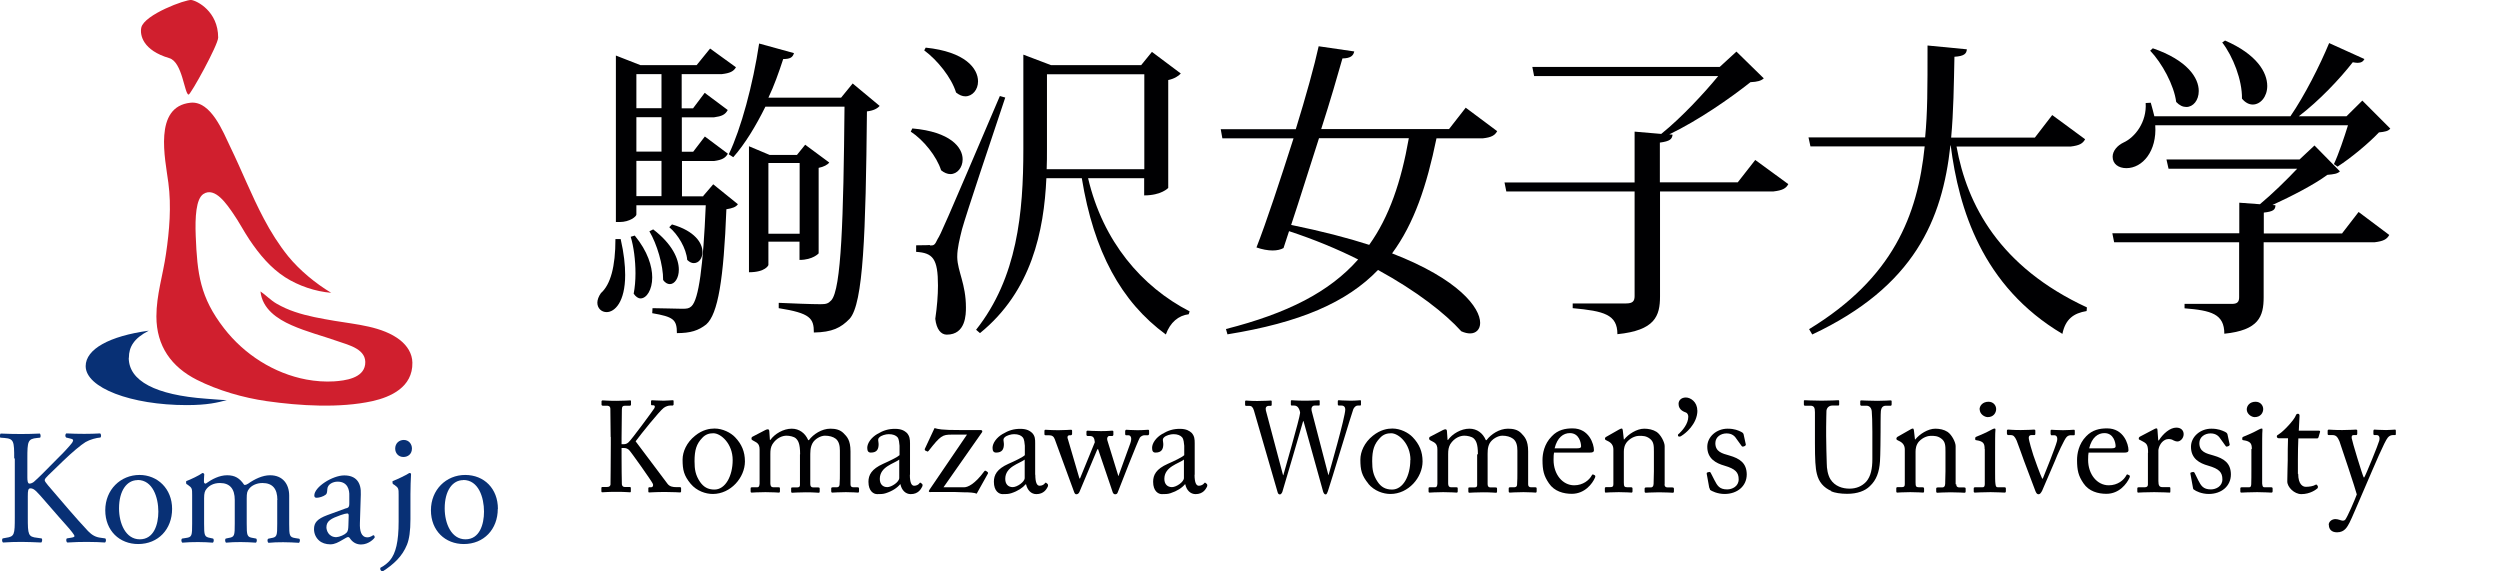 <svg width="245" height="56" viewBox="0 0 245 56" fill="none" xmlns="http://www.w3.org/2000/svg"><g clip-path="url(#clip0_628_5289)"><path d="M1.392 44.934C1.392 43.249 1.363 42.995 0.439 42.921L0.044 42.891C-0.059 42.831 -0.015 42.533 0.073 42.488C0.85 42.518 1.348 42.533 2.066 42.533C2.681 42.533 3.209 42.518 3.898 42.488C3.986 42.533 4.015 42.831 3.927 42.891L3.634 42.921C2.725 43.01 2.681 43.249 2.681 44.934V46.783C2.681 47.097 2.711 47.395 2.887 47.395C3.033 47.395 3.224 47.306 3.326 47.216C3.546 47.037 3.956 46.619 4.132 46.455L5.832 44.74C6.14 44.457 6.902 43.622 7.063 43.398C7.136 43.279 7.165 43.204 7.165 43.145C7.165 43.085 7.107 43.025 6.902 42.981L6.477 42.876C6.374 42.772 6.374 42.548 6.506 42.474C7.063 42.503 7.693 42.518 8.25 42.518C8.807 42.518 9.334 42.503 9.818 42.474C9.92 42.548 9.935 42.787 9.847 42.876C9.437 42.906 8.821 43.07 8.382 43.324C7.942 43.592 7.048 44.338 6.169 45.188L4.748 46.56C4.528 46.783 4.381 46.933 4.381 47.052C4.381 47.156 4.484 47.291 4.689 47.544C6.184 49.289 7.4 50.736 8.631 52.048C9.012 52.436 9.363 52.645 9.891 52.704L10.316 52.764C10.418 52.838 10.404 53.107 10.287 53.166C9.876 53.137 9.261 53.107 8.528 53.107C7.883 53.107 7.327 53.122 6.609 53.166C6.491 53.137 6.447 52.868 6.55 52.764L6.916 52.704C7.136 52.674 7.297 52.63 7.297 52.54C7.297 52.451 7.18 52.316 7.077 52.167C6.784 51.779 6.374 51.347 5.773 50.661L4.513 49.214C3.619 48.185 3.355 47.857 2.989 47.857C2.755 47.857 2.725 48.066 2.725 48.633V50.706C2.725 52.391 2.755 52.615 3.649 52.704L4.073 52.764C4.176 52.823 4.132 53.107 4.044 53.166C3.268 53.137 2.74 53.107 2.125 53.107C1.48 53.107 0.938 53.122 0.293 53.166C0.205 53.107 0.161 52.883 0.264 52.764L0.586 52.704C1.421 52.585 1.45 52.391 1.45 50.706V44.919L1.392 44.934Z" fill="#083075"/><path d="M13.482 47.052C12.441 47.052 11.665 48.066 11.665 49.826C11.665 51.287 12.309 52.853 13.701 52.853C15.093 52.853 15.518 51.377 15.518 50.139C15.518 48.767 14.976 47.037 13.482 47.037M16.866 49.871C16.866 51.869 15.504 53.316 13.54 53.316C11.723 53.316 10.316 52.018 10.316 50.005C10.316 47.992 11.811 46.545 13.672 46.545C15.43 46.545 16.866 47.887 16.866 49.871Z" fill="#083075"/><path d="M27.182 48.991C27.182 47.902 26.713 47.335 25.717 47.335C25.116 47.335 24.632 47.604 24.413 47.902C24.222 48.141 24.178 48.305 24.178 48.871V51.317C24.178 52.48 24.207 52.63 24.779 52.719L25.101 52.779C25.204 52.853 25.189 53.122 25.072 53.181C24.603 53.151 24.134 53.122 23.592 53.122C23.05 53.122 22.596 53.137 22.156 53.181C22.053 53.122 22.024 52.853 22.127 52.779L22.405 52.719C22.991 52.63 23.006 52.48 23.006 51.317V48.991C23.006 47.917 22.537 47.335 21.555 47.335C20.896 47.335 20.471 47.619 20.236 47.917C20.075 48.111 20.002 48.32 20.002 48.827V51.317C20.002 52.48 20.031 52.615 20.603 52.719L20.881 52.779C20.984 52.853 20.969 53.122 20.852 53.181C20.427 53.151 19.973 53.122 19.416 53.122C18.859 53.122 18.375 53.137 17.877 53.181C17.76 53.122 17.731 52.853 17.848 52.779L18.229 52.719C18.815 52.645 18.83 52.48 18.83 51.317V48.513C18.83 47.887 18.83 47.812 18.405 47.514L18.258 47.425C18.258 47.425 18.2 47.171 18.273 47.141C18.639 47.007 19.533 46.59 19.841 46.351C19.899 46.351 19.987 46.381 20.017 46.47C19.987 46.843 19.987 47.082 19.987 47.216C19.987 47.32 20.046 47.395 20.163 47.395C20.764 46.962 21.497 46.575 22.259 46.575C23.02 46.575 23.489 46.858 23.929 47.514C24.076 47.544 24.178 47.484 24.325 47.395C24.955 46.947 25.731 46.575 26.464 46.575C27.724 46.575 28.34 47.455 28.34 48.573V51.332C28.34 52.495 28.369 52.645 28.941 52.734L29.322 52.794C29.439 52.868 29.395 53.137 29.292 53.196C28.765 53.166 28.31 53.137 27.754 53.137C27.197 53.137 26.757 53.151 26.318 53.196C26.2 53.137 26.171 52.868 26.288 52.794L26.567 52.734C27.153 52.645 27.168 52.495 27.168 51.332V49.006L27.182 48.991Z" fill="#083075"/><path d="M32.985 52.63C33.293 52.63 33.791 52.391 33.938 52.227C34.128 52.048 34.128 51.809 34.143 51.481L34.172 50.527C34.172 50.363 34.113 50.318 34.026 50.318C33.938 50.318 33.659 50.378 33.381 50.482C32.458 50.81 31.989 51.049 31.989 51.675C31.989 51.958 32.179 52.645 32.985 52.645M33.967 49.811C34.201 49.736 34.231 49.587 34.231 49.349V48.603C34.26 48.006 34.069 47.201 33.088 47.201C32.648 47.201 32.106 47.44 32.077 47.932C32.062 48.185 32.047 48.379 31.93 48.469C31.696 48.663 31.271 48.782 31.022 48.782C30.875 48.782 30.802 48.707 30.802 48.558C30.802 47.723 32.59 46.59 33.733 46.59C34.875 46.59 35.418 47.261 35.359 48.469L35.271 51.258C35.242 52.003 35.388 52.659 36.004 52.659C36.15 52.659 36.297 52.615 36.399 52.555C36.473 52.51 36.561 52.451 36.605 52.451C36.663 52.451 36.722 52.555 36.722 52.659C36.722 52.734 36.165 53.36 35.388 53.36C35.007 53.36 34.641 53.211 34.362 52.853C34.304 52.749 34.216 52.63 34.113 52.63C33.996 52.63 33.806 52.779 33.498 52.943C33.161 53.137 32.809 53.345 32.37 53.345C31.93 53.345 31.534 53.211 31.271 52.973C30.963 52.704 30.773 52.301 30.773 51.854C30.773 51.228 31.08 50.855 32.077 50.482L33.952 49.796L33.967 49.811Z" fill="#083075"/><path d="M40.371 43.95C40.371 44.502 39.975 44.785 39.535 44.785C39.052 44.785 38.729 44.412 38.729 43.965C38.729 43.443 39.11 43.115 39.579 43.115C40.048 43.115 40.371 43.502 40.371 43.95ZM39.066 48.513C39.066 47.887 39.066 47.812 38.642 47.514L38.495 47.425C38.495 47.425 38.422 47.171 38.495 47.141C38.861 47.007 39.755 46.59 40.121 46.351C40.195 46.351 40.268 46.381 40.283 46.441C40.253 47.007 40.224 47.768 40.224 48.424V50.87C40.224 52.033 40.107 52.823 39.887 53.375C39.418 54.538 38.583 55.299 37.498 56C37.308 55.97 37.22 55.791 37.279 55.642C37.689 55.433 37.997 55.165 38.217 54.911C38.788 54.225 39.066 53.077 39.066 51.123V48.513Z" fill="#083075"/><path d="M45.397 47.052C44.356 47.052 43.58 48.066 43.58 49.826C43.58 51.287 44.224 52.853 45.616 52.853C47.008 52.853 47.433 51.377 47.433 50.139C47.433 48.767 46.906 47.037 45.397 47.037M48.782 49.871C48.782 51.869 47.419 53.316 45.455 53.316C43.638 53.316 42.231 52.018 42.231 50.005C42.231 47.992 43.726 46.545 45.587 46.545C47.448 46.545 48.796 47.887 48.796 49.871" fill="#083075"/><path d="M25.526 28.559C26.068 28.932 26.508 29.409 27.094 29.752C27.665 30.08 28.252 30.349 28.882 30.558C30.142 30.99 31.461 31.214 32.765 31.438C34.86 31.796 37.483 31.974 39.212 33.332C39.901 33.883 40.399 34.629 40.414 35.539C40.458 37.94 38.289 38.909 36.487 39.312C33.278 40.013 29.394 39.774 26.141 39.312C23.855 38.984 21.364 38.268 19.298 37.224C16.793 35.956 15.327 33.913 15.327 31.005C15.327 28.902 15.972 26.949 16.265 24.891C16.602 22.609 16.807 20.208 16.499 17.911C16.192 15.555 15.019 10.454 18.668 10.067C20.676 9.858 21.877 12.96 22.566 14.392C23.694 16.718 24.632 19.119 25.848 21.416C26.537 22.728 27.328 23.981 28.252 25.129C29.38 26.501 30.933 27.784 32.457 28.694C30.918 28.574 29.248 28.008 27.944 27.172C26.508 26.248 25.409 24.92 24.456 23.504C23.885 22.654 23.416 21.729 22.83 20.894C22.273 20.103 21.086 18.254 19.928 19.015C19.21 19.492 19.108 21.282 19.181 23.116C19.328 26.829 19.606 29.141 21.951 32.168C23.943 34.748 26.859 36.598 30.024 37.194C30.904 37.358 31.871 37.433 32.765 37.373C33.82 37.298 35.593 37.075 35.783 35.733C35.989 34.226 34.201 33.824 33.087 33.436C31.563 32.899 30.054 32.526 28.574 31.87C27.182 31.259 25.702 30.274 25.526 28.559Z" fill="#D01F2E"/><path d="M12.631 35.062C12.631 33.988 13.13 33.153 14.58 32.407C10.741 32.929 8.396 34.211 8.396 35.882C8.396 37.999 12.836 39.7 18.302 39.7C20.339 39.7 21.35 39.446 22.229 39.208C21.687 39.208 20.954 39.118 20.192 39.073C15.269 38.715 12.617 37.343 12.617 35.062" fill="#083075"/><path d="M21.38 3.684C21.38 4.399 18.669 9.306 18.478 9.276C18.068 9.187 17.878 6.07 16.588 5.697C14.009 4.936 13.687 3.445 13.848 2.699C14.141 1.432 18.215 -0.075 18.757 7.33184e-06C19.299 0.075 21.38 1.104 21.38 3.684Z" fill="#D01F2E"/><path d="M60.826 23.429C61.148 24.831 61.266 25.994 61.266 26.949C61.266 29.603 60.24 30.587 59.449 30.587C58.95 30.587 58.54 30.215 58.54 29.663C58.54 29.394 58.657 29.051 58.892 28.723C59.83 27.888 60.313 26.143 60.313 23.429H60.811H60.826ZM68.9 19.223L69.896 18.06L72.314 20.014C72.124 20.297 71.757 20.416 71.186 20.506C70.922 27.351 70.365 30.781 69.208 31.796C68.446 32.392 67.684 32.646 66.336 32.646C66.336 31.303 65.984 31.05 63.918 30.692L63.947 30.2C64.738 30.2 66.248 30.259 66.863 30.259C67.332 30.259 67.537 30.23 67.772 30.006C68.475 29.335 68.915 26.099 69.164 20.118H62.365V21.028C62.365 21.207 61.734 21.759 60.709 21.759H60.357V5.443L62.76 6.383H68.27L69.589 4.757L72.124 6.592C71.889 7.009 71.508 7.173 70.746 7.263H66.805V10.618H67.918L69.061 9.097L71.318 10.782C71.069 11.245 70.732 11.394 69.97 11.498H66.819V14.869H67.933L69.076 13.377L71.332 15.063C71.083 15.495 70.746 15.674 69.984 15.778H66.834V19.238H68.944L68.9 19.223ZM62.218 23.101C63.478 24.637 63.918 26.099 63.918 27.187C63.918 28.41 63.361 29.245 62.775 29.245C62.54 29.245 62.306 29.081 62.101 28.783C62.218 28.157 62.277 27.5 62.277 26.785C62.277 25.502 62.101 24.145 61.808 23.205L62.203 23.086L62.218 23.101ZM64.826 7.263H62.365V10.604H64.826V7.263ZM64.826 11.483H62.365V14.854H64.826V11.483ZM62.365 19.223H64.826V15.764H62.365V19.223ZM64.006 22.475C65.896 23.921 66.526 25.383 66.526 26.427C66.526 27.262 66.116 27.843 65.647 27.843C65.412 27.843 65.178 27.709 64.987 27.441C65.002 25.979 64.372 23.891 63.639 22.669L64.02 22.475H64.006ZM65.867 21.997C68.109 22.639 68.841 23.832 68.841 24.682C68.841 25.323 68.49 25.785 67.992 25.785C67.786 25.785 67.581 25.696 67.347 25.472C67.259 24.339 66.438 22.967 65.588 22.266L65.852 21.997H65.867ZM83.553 8.173L86.206 10.38C85.971 10.648 85.59 10.842 84.96 10.917C84.843 22.877 84.609 29.767 83.26 31.244C82.41 32.124 81.561 32.556 79.758 32.586C79.758 31.184 79.406 30.692 76.315 30.2V29.678C77.604 29.737 79.524 29.812 80.403 29.812C80.96 29.812 81.165 29.752 81.458 29.439C82.454 28.38 82.66 21.356 82.762 10.454H75.01C74.073 12.348 73.018 14.093 71.86 15.406L71.42 15.122C72.622 12.617 73.794 8.277 74.395 4.265L77.809 5.205C77.692 5.607 77.458 5.786 76.754 5.786C76.315 7.129 75.846 8.441 75.303 9.574H82.425L83.568 8.173H83.553ZM78.366 23.683H75.303V25.979C75.303 25.979 75.04 26.68 73.399 26.68V14.332L75.421 15.182H78.102L78.908 14.183L81.267 15.928C81.121 16.136 80.711 16.36 80.227 16.45V24.831C80.227 24.831 79.67 25.472 78.352 25.472V23.698L78.366 23.683ZM78.366 15.972H75.303V22.907H78.366V15.972Z" fill="#000002"/><path d="M89.415 12.587C93.152 12.915 94.339 14.451 94.339 15.614C94.339 16.42 93.811 17.061 93.137 17.061C92.844 17.061 92.522 16.927 92.229 16.688C91.789 15.316 90.514 13.72 89.254 12.9L89.4 12.602L89.415 12.587ZM91.13 24.055C91.511 24.055 91.599 24.055 91.892 23.414C92.185 22.967 92.507 22.251 97.987 9.41L98.515 9.56C97.196 13.497 94.72 20.879 94.28 22.46C94.046 23.399 93.811 24.354 93.811 25.114V25.234C93.841 26.576 94.661 27.843 94.661 30.125C94.661 30.781 94.661 32.795 92.785 32.795C92.214 32.795 91.774 32.273 91.657 31.244C91.833 30.051 91.921 28.917 91.921 27.992C91.921 25.338 91.423 24.786 89.781 24.682V24.041C90.807 24.041 91.13 24.011 91.13 24.011V24.041V24.055ZM90.719 4.668C94.603 5.071 95.848 6.711 95.848 7.979C95.848 8.799 95.291 9.44 94.603 9.44C94.309 9.44 94.016 9.321 93.694 9.067C93.24 7.591 91.862 5.891 90.573 4.936L90.719 4.668ZM112.143 17.464H106.633C108.084 23.653 111.879 28.097 116.583 30.513L116.495 30.796C115.498 30.916 114.678 31.587 114.253 32.78C109.871 29.573 107.19 24.652 106.017 17.464H102.545C102.31 22.624 101.109 28.529 96.038 32.645L95.657 32.317C99.702 27.202 100.288 20.849 100.288 14.6V5.354L102.999 6.383H111.835L112.89 5.085L115.718 7.203C115.513 7.442 115.073 7.725 114.487 7.844V18.418C114.487 18.418 113.828 19.149 112.128 19.149V17.449L112.143 17.464ZM102.603 7.278V14.57C102.603 15.242 102.603 15.957 102.574 16.584H112.143V7.278H102.603Z" fill="#000002"/><path d="M143.648 10.559L146.725 12.855C146.491 13.273 146.154 13.467 145.318 13.556H140.776C139.823 18.194 138.592 21.893 136.424 24.831C142.988 27.366 145.055 30.17 145.055 31.646C145.055 32.288 144.644 32.675 144.073 32.675C143.824 32.675 143.545 32.616 143.208 32.467C141.626 30.707 138.812 28.515 135.046 26.456C131.984 29.633 127.412 31.616 120.29 32.765L120.144 32.243C126.181 30.707 130.299 28.604 133.097 25.427C131.046 24.398 128.775 23.459 126.327 22.654L125.785 24.309C125.522 24.458 125.155 24.547 124.716 24.547C124.261 24.547 123.675 24.443 123.133 24.249C124.085 21.833 125.492 17.553 126.767 13.556H119.792L119.631 12.662H126.987C127.969 9.485 128.833 6.368 129.229 4.534L132.716 5.041C132.628 5.458 132.365 5.712 131.559 5.727C131.119 7.293 130.357 9.917 129.478 12.647H142.007L143.648 10.544V10.559ZM129.258 13.556C128.335 16.405 127.368 19.552 126.533 22.042C129.522 22.654 132.057 23.31 134.182 23.996C136.145 21.252 137.318 17.792 138.065 13.541H129.258V13.556Z" fill="#000002"/><path d="M172.031 15.689L175.255 18.045C175.02 18.478 174.668 18.657 173.804 18.761H162.682V29.051C162.682 30.975 162.184 32.377 158.506 32.75C158.506 30.826 157.202 30.483 154.124 30.2V29.737H159.356C160 29.737 160.191 29.514 160.191 29.022V18.761H147.618L147.442 17.881H160.191V12.9L162.799 13.124C164.807 11.513 167.063 9.067 168.382 7.457H150.344L150.168 6.562H168.529L170.17 5.056L172.851 7.68C172.588 7.919 172.221 8.023 171.547 8.053C169.51 9.664 166.463 11.782 163.59 13.169L163.913 13.198C163.854 13.631 163.678 13.84 162.667 13.974V17.866H170.302L172.016 15.674L172.031 15.689Z" fill="#000002"/><path d="M204.342 13.646C204.108 14.078 203.771 14.257 202.921 14.362H191.74C192.766 20.059 195.946 26.158 204.518 30.125L204.489 30.483C203.214 30.692 202.408 31.273 202.115 32.72C194.246 28.052 191.96 20.446 191.169 14.257H191.139C190.348 21.52 187.623 28.067 177.6 32.78L177.292 32.258C185.513 27.247 187.93 21.117 188.619 14.347H177.424L177.233 13.467H188.663C188.898 10.991 188.898 8.829 188.898 4.459L192.751 4.832C192.722 5.264 192.488 5.503 191.535 5.563C191.477 8.292 191.447 10.961 191.213 13.482H199.419L201.118 11.275L204.342 13.646Z" fill="#000002"/><path d="M229.531 22.862L231.143 20.774L234.147 23.026C233.912 23.459 233.561 23.638 232.711 23.742H221.838V29.126C221.838 31.005 221.369 32.362 217.984 32.705C217.984 30.766 216.695 30.423 214.086 30.215V29.782H218.717C219.259 29.782 219.435 29.588 219.435 29.126V23.742H207.185L207.009 22.862H219.45V19.865L221.472 20.014C222.659 19.03 224.139 17.583 225.12 16.539H212.518L212.313 15.629H225.355L226.82 14.257L229.311 16.793C229.077 17.031 228.725 17.076 228.08 17.136C226.791 18.09 224.593 19.223 222.703 20.088L222.996 20.118C222.981 20.551 222.791 20.73 221.853 20.834V22.877H229.546L229.531 22.862ZM231.524 9.873L234.249 12.602C234.044 12.855 233.722 12.915 233.136 12.975C232.139 14.034 230.381 15.495 229.077 16.33L228.725 16.077C229.165 15.152 229.751 13.422 230.103 12.274H211.214C211.39 14.809 209.969 16.479 208.386 16.479C207.624 16.479 207.038 16.077 207.038 15.361C207.038 14.779 207.507 14.257 208.093 13.974C209.251 13.452 210.394 11.946 210.276 10.096L210.775 10.067C210.921 10.559 211.038 11.051 211.126 11.394H224.461C225.853 9.366 227.348 6.413 228.256 4.221L231.714 5.786C231.597 6.025 231.392 6.159 231.04 6.159C230.909 6.159 230.747 6.129 230.571 6.1C229.282 7.755 227.289 9.858 225.282 11.394H229.956L231.509 9.858L231.524 9.873ZM210.965 4.728C214.394 5.906 215.478 7.651 215.478 8.918C215.478 9.843 214.922 10.484 214.262 10.484C213.925 10.484 213.588 10.335 213.266 9.992C213.061 8.352 211.874 6.174 210.716 4.966L210.98 4.728H210.965ZM218.043 3.967C221.179 5.324 222.19 7.099 222.19 8.426C222.19 9.47 221.53 10.245 220.768 10.245C220.417 10.245 220.036 10.067 219.713 9.664C219.743 7.844 218.834 5.533 217.779 4.161L218.043 3.982V3.967Z" fill="#000002"/><path d="M59.844 42.831C59.844 42.608 59.815 40.162 59.815 40.057C59.815 39.923 59.756 39.759 59.463 39.759H59.053C59.053 39.759 58.95 39.729 58.95 39.67V39.312C58.95 39.312 58.98 39.237 59.053 39.237C59.185 39.237 59.551 39.282 60.43 39.282C61.207 39.282 61.602 39.237 61.749 39.237C61.822 39.237 61.837 39.267 61.837 39.312V39.67C61.837 39.67 61.808 39.759 61.749 39.759H61.265C61.031 39.759 60.943 39.849 60.943 40.147C60.943 40.341 60.914 42.295 60.914 42.906V43.532H61.119C61.309 43.532 61.427 43.488 61.588 43.353C61.852 43.145 64.02 40.192 64.123 40.013C64.225 39.834 64.167 39.715 64.02 39.715H63.859C63.859 39.715 63.8 39.685 63.8 39.625V39.312C63.8 39.312 63.83 39.222 63.874 39.222C64.02 39.222 64.504 39.267 65.031 39.267C65.368 39.267 65.779 39.222 65.925 39.222C65.984 39.222 66.013 39.252 66.013 39.282V39.655C66.013 39.655 65.969 39.744 65.925 39.744H65.676C65.515 39.744 65.237 39.819 65.031 39.983C64.592 40.326 62.804 42.548 62.291 43.249C62.394 43.383 65.324 47.276 65.427 47.425C65.632 47.693 65.969 47.738 66.248 47.738H66.658C66.658 47.738 66.746 47.768 66.746 47.827V48.17C66.746 48.17 66.716 48.26 66.658 48.26C66.541 48.26 66.086 48.215 65.207 48.215C64.225 48.215 63.771 48.26 63.61 48.26C63.566 48.26 63.537 48.23 63.537 48.185V47.827C63.537 47.827 63.566 47.753 63.61 47.753H63.786C64.02 47.753 64.035 47.529 63.976 47.41C63.874 47.156 61.793 44.218 61.646 44.099C61.456 43.935 61.309 43.905 61.134 43.905H60.914V44.815C60.914 45.441 60.928 47.276 60.943 47.455C60.958 47.619 61.06 47.723 61.207 47.723H61.734C61.734 47.723 61.822 47.753 61.822 47.798V48.156C61.822 48.156 61.822 48.245 61.749 48.245C61.617 48.245 61.251 48.2 60.43 48.2C59.492 48.2 59.126 48.245 59.023 48.245C58.965 48.245 58.935 48.215 58.935 48.156V47.798C58.935 47.798 58.965 47.723 59.023 47.723H59.507C59.727 47.723 59.8 47.619 59.829 47.499C59.829 47.395 59.859 45.113 59.859 43.547V42.816L59.844 42.831Z" fill="#000002"/><path d="M67.684 47.41C67.025 46.605 66.893 46.068 66.893 45.039C66.893 44.293 67.274 43.368 68.124 42.697C68.856 42.101 69.559 41.996 70.028 41.996C70.82 41.996 71.611 42.399 72.036 42.846C72.681 43.517 73.003 44.263 73.003 45.218C73.003 46.798 71.611 48.409 69.853 48.409C69.164 48.409 68.285 48.126 67.684 47.41ZM71.802 45.083C71.802 43.473 70.644 42.459 69.911 42.459C69.53 42.459 69.149 42.548 68.812 42.921C68.255 43.502 68.065 44.099 68.065 45.203C68.065 46.008 68.153 46.56 68.607 47.231C68.944 47.708 69.354 47.977 70.014 47.977C71.098 47.977 71.802 46.634 71.802 45.083Z" fill="#000002"/><path d="M78.411 44.517C78.411 43.443 78.206 43.16 77.986 42.951C77.795 42.787 77.385 42.697 77.077 42.697C76.696 42.697 76.11 42.891 75.7 43.532C75.524 43.831 75.495 44.099 75.495 44.502V47.38C75.495 47.619 75.583 47.753 75.773 47.753H76.286C76.418 47.753 76.433 47.783 76.433 47.887V48.126C76.433 48.23 76.418 48.275 76.315 48.275C76.198 48.275 75.802 48.23 75.011 48.23C74.22 48.23 73.795 48.275 73.678 48.275C73.59 48.275 73.561 48.245 73.561 48.141V47.887C73.561 47.768 73.59 47.753 73.736 47.753H74.22C74.352 47.753 74.425 47.663 74.44 47.395C74.44 47.141 74.44 46.888 74.44 46.634V44.039C74.44 43.756 74.381 43.488 74.044 43.309L73.751 43.145C73.678 43.1 73.648 43.07 73.648 43.025V42.906C73.648 42.906 73.707 42.802 73.736 42.802L74.997 42.145C75.099 42.086 75.202 42.071 75.26 42.071C75.348 42.071 75.392 42.175 75.392 42.265L75.451 43.115H75.495C75.92 42.518 76.77 42.011 77.59 42.011C78.323 42.011 78.909 42.444 79.202 43.13H79.275C79.7 42.563 80.521 42.011 81.371 42.011C81.869 42.011 82.309 42.101 82.66 42.444C82.997 42.787 83.349 43.115 83.349 44.233V47.469C83.349 47.693 83.466 47.753 83.642 47.753H84.023C84.14 47.753 84.184 47.783 84.184 47.887V48.126C84.184 48.23 84.155 48.275 84.082 48.275C83.979 48.275 83.584 48.23 82.895 48.23C82.206 48.23 81.664 48.275 81.576 48.275C81.488 48.275 81.459 48.23 81.459 48.126V47.887C81.459 47.783 81.488 47.753 81.649 47.753H82.001C82.162 47.753 82.265 47.678 82.279 47.484C82.309 47.141 82.309 46.634 82.309 46.306V44.159C82.309 43.681 82.221 43.249 81.898 42.995C81.649 42.802 81.268 42.697 80.843 42.697C80.418 42.697 79.832 43.025 79.612 43.458C79.393 43.89 79.407 44.278 79.407 44.919V47.44C79.407 47.633 79.481 47.768 79.686 47.768H80.169C80.301 47.768 80.33 47.798 80.33 47.902V48.141C80.33 48.26 80.301 48.29 80.228 48.29C80.125 48.29 79.759 48.245 78.968 48.245C78.176 48.245 77.707 48.29 77.634 48.29C77.561 48.29 77.532 48.245 77.532 48.141V47.917C77.532 47.798 77.532 47.768 77.663 47.768H78.088C78.308 47.768 78.396 47.708 78.396 47.529V44.532L78.411 44.517Z" fill="#000002"/><path d="M89.166 46.515C89.166 47.335 89.342 47.604 89.591 47.604C89.826 47.604 90.016 47.484 90.09 47.38C90.134 47.306 90.163 47.276 90.236 47.32L90.383 47.44C90.383 47.44 90.456 47.559 90.368 47.708C90.251 47.932 89.987 48.424 89.254 48.424C88.742 48.424 88.361 48.036 88.243 47.455H88.214C87.921 47.812 87.452 48.126 86.807 48.334C86.543 48.424 86.28 48.424 85.957 48.424C85.62 48.424 85.108 48.141 85.108 47.216C85.108 46.545 85.415 45.963 86.543 45.456C87.174 45.173 87.921 44.815 88.155 44.606V43.681C88.126 43.428 88.111 43.055 87.965 42.861C87.804 42.667 87.511 42.548 87.1 42.548C86.807 42.548 86.368 42.667 86.177 42.861C85.972 43.04 86.104 43.264 86.104 43.517C86.104 44.025 85.943 44.353 85.342 44.353C85.108 44.353 84.99 44.218 84.99 43.89C84.99 43.428 85.386 42.876 85.972 42.533C86.573 42.175 87.071 42.026 87.716 42.026C88.361 42.026 88.654 42.235 88.859 42.414C89.152 42.727 89.181 43.055 89.181 43.443V46.53L89.166 46.515ZM88.126 45.039C87.613 45.441 86.221 45.725 86.221 46.933C86.221 47.469 86.529 47.738 86.954 47.738C87.379 47.738 88.126 47.231 88.126 46.843V45.053V45.039Z" fill="#000002"/><path d="M91.188 48.23C91.027 48.23 90.968 48.17 91.1 47.977L94.764 42.593H93.254C92.361 42.593 92.17 42.697 91.012 44.174C90.954 44.248 90.91 44.278 90.851 44.233L90.661 44.144C90.661 44.144 90.602 44.069 90.631 43.995L91.584 41.952C91.745 42.011 92.023 42.056 92.273 42.086C92.8 42.13 93.049 42.145 94.133 42.145H96.112C96.244 42.145 96.302 42.25 96.244 42.354L92.463 47.753H94.485C94.837 47.753 95.526 47.455 96.449 46.202C96.507 46.112 96.566 46.112 96.639 46.157L96.786 46.261C96.786 46.261 96.859 46.336 96.815 46.411L95.716 48.379C95.467 48.275 95.013 48.245 94.427 48.245C93.855 48.215 93.284 48.215 93.166 48.215H91.203L91.188 48.23Z" fill="#000002"/><path d="M101.46 46.515C101.46 47.335 101.636 47.604 101.885 47.604C102.12 47.604 102.31 47.484 102.383 47.38C102.442 47.306 102.471 47.276 102.53 47.32L102.676 47.44C102.676 47.44 102.75 47.559 102.676 47.708C102.559 47.932 102.295 48.424 101.563 48.424C101.05 48.424 100.684 48.036 100.552 47.455H100.522C100.215 47.812 99.746 48.126 99.101 48.334C98.823 48.424 98.573 48.424 98.251 48.424C97.914 48.424 97.401 48.141 97.401 47.216C97.401 46.545 97.694 45.963 98.823 45.456C99.467 45.173 100.215 44.815 100.434 44.606V43.681C100.405 43.428 100.391 43.055 100.229 42.861C100.068 42.667 99.79 42.548 99.379 42.548C99.101 42.548 98.647 42.667 98.456 42.861C98.251 43.04 98.383 43.264 98.383 43.517C98.383 44.025 98.207 44.353 97.621 44.353C97.387 44.353 97.269 44.218 97.269 43.89C97.269 43.428 97.665 42.876 98.251 42.533C98.852 42.175 99.35 42.026 99.995 42.026C100.64 42.026 100.933 42.235 101.138 42.414C101.446 42.727 101.446 43.055 101.446 43.443V46.53L101.46 46.515ZM100.42 45.039C99.907 45.441 98.515 45.725 98.515 46.933C98.515 47.469 98.823 47.738 99.248 47.738C99.672 47.738 100.42 47.231 100.42 46.843V45.053V45.039Z" fill="#000002"/><path d="M109.549 46.649H109.608L110.766 43.458C110.956 42.936 110.839 42.653 110.56 42.653H110.355C110.282 42.653 110.267 42.593 110.267 42.533V42.22C110.267 42.22 110.311 42.116 110.37 42.116C110.458 42.116 110.883 42.16 111.469 42.16C112.084 42.16 112.333 42.116 112.509 42.116C112.583 42.116 112.612 42.16 112.612 42.22V42.533C112.612 42.533 112.583 42.653 112.509 42.653H112.158C111.982 42.653 111.791 42.772 111.703 42.891C111.528 43.16 109.711 47.783 109.535 48.26C109.476 48.424 109.373 48.439 109.271 48.439C109.168 48.439 109.066 48.349 109.022 48.17L107.615 44.025H107.542L105.783 48.215C105.71 48.379 105.593 48.439 105.476 48.439C105.358 48.439 105.3 48.334 105.241 48.156L103.366 43.04C103.263 42.772 103.116 42.653 102.765 42.653H102.457C102.369 42.653 102.354 42.593 102.354 42.518V42.235C102.354 42.235 102.354 42.116 102.442 42.116C102.648 42.116 102.926 42.16 103.747 42.16C104.391 42.16 104.743 42.116 104.948 42.116C105.036 42.116 105.065 42.145 105.065 42.235V42.533C105.065 42.533 105.051 42.653 104.948 42.653H104.816C104.655 42.653 104.553 42.787 104.655 43.04L105.783 46.888H105.842L107.293 43.339C107.263 43.115 107.249 42.995 107.161 42.876C107.088 42.772 106.97 42.727 106.78 42.727H106.575C106.575 42.727 106.472 42.697 106.472 42.623V42.324C106.472 42.235 106.516 42.205 106.604 42.205C106.721 42.205 107.175 42.25 107.893 42.25C108.553 42.25 108.875 42.205 108.978 42.205C109.08 42.205 109.11 42.235 109.11 42.309V42.623C109.11 42.623 109.08 42.727 109.007 42.727H108.714C108.568 42.727 108.465 42.891 108.509 43.115L109.593 46.634L109.549 46.649Z" fill="#000002"/><path d="M117.066 46.515C117.066 47.335 117.242 47.604 117.491 47.604C117.711 47.604 117.916 47.484 117.989 47.38C118.048 47.306 118.077 47.276 118.136 47.32L118.282 47.44C118.282 47.44 118.355 47.559 118.282 47.708C118.165 47.932 117.901 48.424 117.168 48.424C116.656 48.424 116.275 48.036 116.157 47.455H116.128C115.835 47.812 115.351 48.126 114.707 48.334C114.443 48.424 114.179 48.424 113.857 48.424C113.52 48.424 113.007 48.141 113.007 47.216C113.007 46.545 113.3 45.963 114.443 45.456C115.088 45.173 115.835 44.815 116.055 44.606V43.681C116.025 43.428 116.011 43.055 115.85 42.861C115.688 42.667 115.395 42.548 115 42.548C114.721 42.548 114.267 42.667 114.077 42.861C113.871 43.04 114.003 43.264 114.003 43.517C114.003 44.025 113.827 44.353 113.241 44.353C113.007 44.353 112.904 44.218 112.904 43.89C112.904 43.428 113.3 42.876 113.886 42.533C114.487 42.175 114.985 42.026 115.63 42.026C116.275 42.026 116.568 42.235 116.773 42.414C117.066 42.727 117.081 43.055 117.081 43.443V46.53L117.066 46.515ZM116.025 45.039C115.513 45.441 114.106 45.725 114.106 46.933C114.106 47.469 114.428 47.738 114.853 47.738C115.278 47.738 116.025 47.231 116.025 46.843V45.053V45.039Z" fill="#000002"/><path d="M125.755 46.56H125.77C125.814 46.351 127.382 40.982 127.411 40.46C127.411 40.356 127.352 40.147 127.25 39.983C127.162 39.834 127.015 39.744 126.825 39.744H126.561C126.561 39.744 126.503 39.715 126.503 39.64V39.312C126.503 39.312 126.503 39.222 126.576 39.222C126.678 39.222 127.045 39.267 127.865 39.267C128.744 39.267 129.14 39.222 129.257 39.222C129.316 39.222 129.331 39.267 129.331 39.312V39.655C129.331 39.655 129.331 39.744 129.257 39.744H128.832C128.569 39.744 128.481 40.013 128.539 40.251L130.181 46.56H130.195C130.312 46.157 131.836 40.863 131.836 40.132C131.836 39.938 131.748 39.744 131.455 39.744H131.177C131.177 39.744 131.104 39.7 131.104 39.625V39.312C131.104 39.312 131.104 39.222 131.192 39.222C131.294 39.222 131.69 39.267 132.335 39.267C132.921 39.267 133.228 39.222 133.302 39.222C133.36 39.222 133.375 39.252 133.375 39.312V39.655C133.375 39.655 133.375 39.744 133.302 39.744H133.053C132.877 39.744 132.73 39.894 132.628 40.087C132.54 40.251 130.356 47.514 130.137 48.126C130.078 48.26 130.034 48.454 129.917 48.454C129.8 48.454 129.726 48.349 129.668 48.185L127.748 41.28H127.704C127.602 41.623 125.726 48.081 125.667 48.215C125.609 48.349 125.521 48.454 125.433 48.454C125.345 48.454 125.257 48.409 125.213 48.26L122.883 40.222C122.781 39.879 122.634 39.774 122.429 39.774H122.077C122.077 39.774 122.019 39.729 122.019 39.67V39.342C122.019 39.342 122.019 39.252 122.106 39.252C122.194 39.252 122.517 39.297 123.22 39.297C123.982 39.297 124.436 39.252 124.539 39.252C124.612 39.252 124.627 39.297 124.627 39.327V39.67C124.627 39.67 124.627 39.774 124.539 39.774H124.363C124.085 39.774 123.997 39.953 124.055 40.222L125.741 46.575L125.755 46.56Z" fill="#000002"/><path d="M134.108 47.41C133.448 46.605 133.316 46.068 133.316 45.039C133.316 44.293 133.697 43.368 134.547 42.697C135.295 42.101 135.983 41.996 136.452 41.996C137.244 41.996 138.02 42.399 138.445 42.846C139.09 43.517 139.412 44.263 139.412 45.218C139.412 46.798 138.02 48.409 136.262 48.409C135.573 48.409 134.694 48.126 134.093 47.41M138.225 45.083C138.225 43.473 137.068 42.459 136.335 42.459C135.954 42.459 135.573 42.548 135.236 42.921C134.679 43.502 134.474 44.099 134.474 45.203C134.474 46.008 134.562 46.56 135.016 47.231C135.339 47.708 135.764 47.977 136.423 47.977C137.507 47.977 138.211 46.634 138.211 45.083" fill="#000002"/><path d="M144.835 44.517C144.835 43.443 144.63 43.16 144.41 42.951C144.219 42.787 143.809 42.697 143.501 42.697C143.12 42.697 142.534 42.891 142.124 43.532C141.963 43.831 141.919 44.099 141.919 44.502V47.38C141.919 47.619 142.007 47.753 142.197 47.753H142.71C142.842 47.753 142.856 47.783 142.856 47.887V48.126C142.856 48.23 142.842 48.275 142.739 48.275C142.607 48.275 142.226 48.23 141.435 48.23C140.644 48.23 140.219 48.275 140.116 48.275C140.028 48.275 139.999 48.245 139.999 48.141V47.887C139.999 47.768 140.028 47.753 140.16 47.753H140.644C140.776 47.753 140.849 47.663 140.864 47.395C140.864 47.141 140.864 46.888 140.864 46.634V44.039C140.864 43.756 140.805 43.488 140.468 43.309L140.16 43.145C140.16 43.145 140.058 43.07 140.058 43.025V42.906C140.058 42.906 140.116 42.802 140.146 42.802L141.406 42.145C141.508 42.086 141.611 42.071 141.67 42.071C141.757 42.071 141.801 42.175 141.801 42.265L141.86 43.115H141.904C142.329 42.518 143.179 42.011 143.999 42.011C144.747 42.011 145.318 42.444 145.611 43.13H145.685C146.109 42.563 146.93 42.011 147.78 42.011C148.278 42.011 148.732 42.101 149.069 42.444C149.392 42.787 149.758 43.115 149.758 44.233V47.469C149.758 47.693 149.89 47.753 150.051 47.753H150.432C150.564 47.753 150.593 47.783 150.593 47.887V48.126C150.593 48.23 150.564 48.275 150.491 48.275C150.388 48.275 149.993 48.23 149.304 48.23C148.586 48.23 148.073 48.275 147.97 48.275C147.883 48.275 147.853 48.23 147.853 48.126V47.887C147.853 47.783 147.883 47.753 148.029 47.753H148.395C148.557 47.753 148.674 47.678 148.674 47.484C148.703 47.141 148.703 46.634 148.703 46.306V44.159C148.703 43.681 148.615 43.249 148.278 42.995C148.014 42.802 147.648 42.697 147.223 42.697C146.798 42.697 146.212 43.025 145.978 43.458C145.758 43.89 145.787 44.278 145.787 44.919V47.44C145.787 47.633 145.86 47.768 146.066 47.768H146.549C146.681 47.768 146.71 47.798 146.71 47.902V48.141C146.71 48.26 146.681 48.29 146.608 48.29C146.505 48.29 146.139 48.245 145.333 48.245C144.527 48.245 144.073 48.29 143.999 48.29C143.926 48.29 143.897 48.245 143.897 48.141V47.917C143.897 47.798 143.897 47.768 144.029 47.768H144.454C144.688 47.768 144.761 47.708 144.761 47.529V44.532L144.835 44.517Z" fill="#000002"/><path d="M152.293 44.367C152.264 44.487 152.249 44.725 152.249 45.068C152.249 46.485 153.129 47.559 154.272 47.559C155.136 47.559 155.752 47.052 156.001 46.575C156.03 46.515 156.089 46.47 156.133 46.5L156.308 46.59C156.308 46.59 156.382 46.664 156.308 46.813C156.059 47.395 155.312 48.394 154.037 48.394C153.231 48.394 152.323 48.156 151.795 47.365C151.297 46.634 151.165 46.097 151.165 45.068C151.165 44.502 151.312 43.517 152.074 42.757C152.674 42.116 153.407 41.981 154.11 41.981C155.752 41.981 156.206 43.547 156.206 44.114C156.206 44.323 156.03 44.353 155.796 44.353H152.279L152.293 44.367ZM154.565 43.935C154.843 43.935 154.946 43.875 154.946 43.741C154.946 43.413 154.77 42.444 153.847 42.444C153.217 42.444 152.616 42.861 152.352 43.935H154.565Z" fill="#000002"/><path d="M163.122 47.455C163.122 47.693 163.254 47.768 163.43 47.768H163.884C164.001 47.768 164.045 47.812 164.045 47.902V48.141C164.045 48.245 164.016 48.29 163.928 48.29C163.84 48.29 163.386 48.245 162.58 48.245C161.847 48.245 161.393 48.29 161.29 48.29C161.203 48.29 161.173 48.245 161.173 48.141V47.902C161.173 47.798 161.217 47.768 161.364 47.768H161.774C161.921 47.768 162.038 47.693 162.052 47.425C162.052 47.052 162.082 46.59 162.082 46.202V44.278C162.082 43.696 162.082 43.279 161.671 42.981C161.32 42.712 160.983 42.712 160.631 42.712C160.411 42.712 159.898 42.816 159.473 43.279C159.18 43.607 159.136 43.995 159.136 44.263V47.276C159.136 47.663 159.18 47.753 159.488 47.753H159.84C159.957 47.753 159.986 47.798 159.986 47.902V48.141C159.986 48.23 159.957 48.275 159.884 48.275C159.781 48.275 159.4 48.23 158.638 48.23C157.876 48.23 157.451 48.275 157.363 48.275C157.29 48.275 157.275 48.23 157.275 48.141V47.872C157.275 47.783 157.305 47.738 157.407 47.738H157.818C158.008 47.738 158.111 47.693 158.111 47.455V44.054C158.111 43.622 157.891 43.368 157.524 43.204L157.407 43.145C157.305 43.1 157.29 43.055 157.29 43.01V42.936C157.29 42.936 157.349 42.816 157.422 42.802L158.653 42.101C158.77 42.041 158.858 41.996 158.917 41.996C158.99 41.996 159.019 42.056 159.034 42.175L159.136 43.07H159.166C159.576 42.548 160.411 42.011 161.129 42.011C161.554 42.011 161.994 42.101 162.345 42.324C162.77 42.608 163.137 43.353 163.137 43.711V47.455H163.122Z" fill="#000002"/><path d="M166.346 40.222C166.346 41.579 165.1 42.518 164.851 42.667C164.778 42.712 164.704 42.787 164.587 42.787C164.485 42.787 164.441 42.742 164.441 42.667C164.441 42.593 164.441 42.563 164.558 42.488C164.866 42.19 165.452 41.549 165.452 40.833C165.452 40.639 165.349 40.475 165.232 40.43C165.1 40.371 164.499 40.222 164.499 39.58C164.499 39.237 164.763 38.954 165.217 38.954C165.671 38.954 166.331 39.386 166.331 40.207" fill="#000002"/><path d="M167.591 47.977C167.591 47.977 167.533 47.857 167.503 47.783L167.254 46.411C167.254 46.336 167.283 46.306 167.342 46.291L167.533 46.247C167.533 46.247 167.635 46.276 167.65 46.336L168.016 47.052C168.294 47.589 168.5 47.962 169.262 47.962C169.76 47.962 170.39 47.663 170.39 46.977C170.39 46.291 170.068 45.948 168.998 45.635C168.163 45.397 167.313 44.949 167.313 43.786C167.313 42.787 168.236 42.011 169.306 42.011C169.994 42.011 170.361 42.19 170.61 42.309C170.83 42.414 170.844 42.488 170.873 42.563L171.093 43.577C171.093 43.577 171.064 43.681 170.991 43.711L170.815 43.771C170.815 43.771 170.727 43.771 170.683 43.711L170.199 43.04C170.024 42.757 169.76 42.474 169.203 42.474C168.646 42.474 168.104 42.816 168.104 43.428C168.104 44.278 168.778 44.442 169.467 44.636C170.507 44.934 171.167 45.382 171.181 46.485C171.181 47.663 170.229 48.409 169.012 48.409C168.309 48.409 167.738 48.126 167.562 47.992" fill="#000002"/><path d="M179.49 48.126C178.699 47.783 178.245 47.231 178.054 46.441C177.908 45.874 177.864 45.024 177.864 43.383V40.401C177.864 39.953 177.776 39.759 177.409 39.759H176.853C176.853 39.759 176.779 39.729 176.779 39.64V39.327C176.779 39.252 176.779 39.222 176.882 39.222C176.999 39.222 177.6 39.267 178.523 39.267C179.446 39.267 180.003 39.222 180.135 39.222C180.223 39.222 180.238 39.252 180.238 39.297V39.655C180.238 39.655 180.238 39.744 180.15 39.744H179.563C179.226 39.744 179.021 39.983 178.992 40.251C178.992 40.356 178.963 41.236 178.963 41.877V42.712C178.963 43.368 179.007 44.979 179.021 45.382C179.021 45.948 179.124 46.545 179.388 46.977C179.827 47.663 180.575 47.887 181.249 47.887C181.923 47.887 182.479 47.648 182.89 47.201C183.344 46.679 183.491 45.919 183.491 44.994V42.309C183.491 41.355 183.461 40.624 183.432 40.311C183.403 39.983 183.212 39.759 182.904 39.759H182.392C182.392 39.759 182.304 39.729 182.304 39.655V39.327C182.304 39.327 182.304 39.237 182.392 39.237C182.509 39.237 183.197 39.282 183.974 39.282C184.751 39.282 185.161 39.237 185.264 39.237C185.366 39.237 185.381 39.282 185.381 39.327V39.64C185.381 39.64 185.366 39.759 185.308 39.759H184.824C184.399 39.759 184.355 40.117 184.326 40.266C184.297 40.386 184.296 42.175 184.296 42.354C184.296 42.533 184.282 44.725 184.238 45.218C184.165 46.247 183.901 47.037 183.241 47.648C182.773 48.111 182.025 48.394 181.014 48.394C180.399 48.394 179.813 48.305 179.432 48.141" fill="#000002"/><path d="M191.711 47.455C191.711 47.693 191.843 47.768 192.019 47.768H192.473C192.605 47.768 192.634 47.812 192.634 47.902V48.141C192.634 48.245 192.605 48.29 192.517 48.29C192.414 48.29 191.975 48.245 191.154 48.245C190.421 48.245 189.967 48.29 189.865 48.29C189.777 48.29 189.747 48.245 189.747 48.141V47.902C189.747 47.798 189.791 47.768 189.923 47.768H190.334C190.495 47.768 190.612 47.693 190.627 47.425C190.627 47.052 190.656 46.59 190.656 46.202V44.278C190.656 43.696 190.656 43.279 190.246 42.981C189.894 42.712 189.557 42.712 189.205 42.712C188.985 42.712 188.473 42.816 188.048 43.279C187.769 43.607 187.725 43.995 187.725 44.263V47.276C187.725 47.663 187.769 47.753 188.062 47.753H188.414C188.517 47.753 188.56 47.798 188.56 47.902V48.141C188.56 48.23 188.531 48.275 188.458 48.275C188.355 48.275 187.96 48.23 187.212 48.23C186.465 48.23 186.025 48.275 185.938 48.275C185.864 48.275 185.835 48.23 185.835 48.141V47.872C185.835 47.783 185.864 47.738 185.981 47.738H186.392C186.568 47.738 186.67 47.693 186.67 47.455V44.054C186.67 43.622 186.45 43.368 186.084 43.204L185.967 43.145C185.864 43.1 185.85 43.055 185.85 43.01V42.936C185.85 42.936 185.908 42.816 185.967 42.802L187.198 42.101C187.3 42.041 187.388 41.996 187.447 41.996C187.52 41.996 187.549 42.056 187.564 42.175L187.667 43.07H187.696C188.106 42.548 188.941 42.011 189.659 42.011C190.084 42.011 190.524 42.101 190.861 42.324C191.286 42.608 191.652 43.353 191.652 43.711V47.455H191.711Z" fill="#000002"/><path d="M194.494 44.01C194.494 43.517 194.421 43.249 193.703 43.145C193.601 43.145 193.571 43.1 193.571 43.04V42.906C193.571 42.906 193.601 42.831 193.674 42.802C194.128 42.623 194.67 42.384 195.213 42.086C195.33 42.026 195.403 41.996 195.476 41.996C195.55 41.996 195.564 42.071 195.55 42.175C195.52 42.414 195.52 43.339 195.52 44.547V46.127C195.52 46.694 195.52 47.216 195.55 47.38C195.579 47.663 195.623 47.753 195.784 47.753H196.429C196.546 47.753 196.575 47.798 196.575 47.887V48.126C196.575 48.23 196.546 48.275 196.443 48.275C196.326 48.275 195.667 48.23 195.081 48.23C194.245 48.23 193.689 48.275 193.542 48.275C193.469 48.275 193.425 48.245 193.425 48.156V47.872C193.425 47.783 193.469 47.753 193.571 47.753H194.275C194.436 47.753 194.495 47.693 194.509 47.455C194.509 47.022 194.509 46.575 194.509 46.127V43.995L194.494 44.01ZM193.996 40.132C193.996 39.759 194.304 39.371 194.876 39.371C195.374 39.371 195.623 39.759 195.623 40.087C195.623 40.46 195.359 40.878 194.802 40.878C194.48 40.878 194.011 40.58 194.011 40.117" fill="#000002"/><path d="M200.151 46.903H200.195C200.429 46.336 201.425 43.846 201.572 43.279C201.675 42.891 201.572 42.653 201.308 42.653H201.015C201.015 42.653 200.957 42.578 200.957 42.503V42.235C200.957 42.145 200.986 42.116 201.044 42.116C201.235 42.116 201.557 42.16 202.173 42.16C202.73 42.16 203.081 42.116 203.199 42.116C203.316 42.116 203.33 42.13 203.33 42.25V42.503C203.33 42.593 203.33 42.653 203.257 42.653H202.979C202.818 42.653 202.671 42.682 202.539 42.816C202.319 43.01 201.601 44.591 201.396 45.143C201.22 45.561 200.165 48.006 200.121 48.111C200.004 48.305 199.931 48.439 199.77 48.439C199.623 48.439 199.55 48.305 199.477 48.141C199.447 48.066 198.407 45.307 198.363 45.188C198.319 45.069 197.733 43.413 197.63 43.174C197.44 42.757 197.308 42.638 197.044 42.638H196.766C196.766 42.638 196.678 42.578 196.678 42.488V42.22C196.678 42.116 196.707 42.101 196.839 42.101C196.985 42.101 197.235 42.145 198.04 42.145C198.802 42.145 199.169 42.101 199.315 42.101C199.433 42.101 199.462 42.13 199.462 42.22V42.488C199.462 42.578 199.447 42.638 199.359 42.638H199.081C198.934 42.638 198.817 42.712 198.817 42.906C198.817 43.16 199.183 44.367 199.271 44.621C199.359 44.904 199.96 46.56 200.121 46.873" fill="#000002"/><path d="M204.679 44.367C204.65 44.487 204.635 44.725 204.635 45.068C204.635 46.485 205.514 47.559 206.657 47.559C207.536 47.559 208.137 47.052 208.386 46.575C208.401 46.515 208.474 46.47 208.503 46.5L208.694 46.59C208.694 46.59 208.767 46.664 208.694 46.813C208.43 47.395 207.698 48.394 206.423 48.394C205.617 48.394 204.708 48.156 204.181 47.365C203.682 46.634 203.551 46.097 203.551 45.068C203.551 44.502 203.697 43.517 204.444 42.757C205.06 42.116 205.778 41.981 206.496 41.981C208.137 41.981 208.591 43.547 208.591 44.114C208.591 44.323 208.416 44.353 208.196 44.353H204.679V44.367ZM206.936 43.935C207.214 43.935 207.331 43.875 207.331 43.741C207.331 43.413 207.155 42.444 206.232 42.444C205.602 42.444 205.001 42.861 204.738 43.935H206.95H206.936Z" fill="#000002"/><path d="M210.511 44.367C210.511 43.622 210.394 43.473 209.998 43.264L209.72 43.115C209.632 43.085 209.602 43.07 209.602 43.01V42.921C209.602 42.921 209.632 42.831 209.72 42.787L211.141 42.041C211.229 41.996 211.288 41.981 211.332 41.981C211.419 41.981 211.434 42.071 211.434 42.16L211.507 43.16H211.566C211.991 42.488 212.665 41.907 213.28 41.907C213.764 41.907 213.998 42.205 213.998 42.548C213.998 42.966 213.661 43.264 213.398 43.264C213.237 43.264 213.09 43.204 212.973 43.145C212.87 43.07 212.694 43.025 212.504 43.025C212.284 43.025 211.903 43.174 211.669 43.637C211.581 43.801 211.522 44.054 211.522 44.099V47.141C211.522 47.589 211.625 47.738 211.918 47.738H212.592C212.68 47.738 212.694 47.783 212.694 47.872V48.141C212.694 48.23 212.694 48.275 212.621 48.275C212.533 48.275 211.874 48.23 211.112 48.23C210.218 48.23 209.617 48.275 209.544 48.275C209.485 48.275 209.456 48.245 209.456 48.126V47.887C209.456 47.783 209.485 47.753 209.617 47.753H210.174C210.394 47.753 210.496 47.663 210.496 47.484C210.496 47.007 210.496 46.485 210.496 45.739V44.367H210.511Z" fill="#000002"/><path d="M214.995 47.977C214.922 47.932 214.922 47.857 214.907 47.783L214.658 46.411C214.643 46.336 214.687 46.306 214.746 46.291L214.936 46.247C214.936 46.247 215.039 46.276 215.068 46.336L215.42 47.052C215.698 47.589 215.903 47.962 216.665 47.962C217.164 47.962 217.794 47.663 217.794 46.977C217.794 46.291 217.486 45.948 216.402 45.635C215.552 45.397 214.716 44.949 214.716 43.786C214.716 42.787 215.64 42.011 216.709 42.011C217.398 42.011 217.764 42.19 218.028 42.309C218.248 42.414 218.263 42.488 218.292 42.563L218.512 43.577C218.512 43.577 218.482 43.681 218.409 43.711L218.233 43.771C218.233 43.771 218.16 43.771 218.116 43.711L217.633 43.04C217.457 42.757 217.193 42.474 216.636 42.474C216.079 42.474 215.537 42.816 215.537 43.428C215.537 44.278 216.211 44.442 216.914 44.636C217.955 44.934 218.614 45.382 218.629 46.485C218.629 47.663 217.676 48.409 216.46 48.409C215.757 48.409 215.185 48.126 215.024 47.992" fill="#000002"/><path d="M220.68 44.01C220.68 43.517 220.592 43.249 219.874 43.145C219.772 43.145 219.742 43.1 219.742 43.04V42.906C219.742 42.906 219.772 42.831 219.845 42.802C220.299 42.623 220.841 42.384 221.383 42.086C221.501 42.026 221.574 41.996 221.662 41.996C221.72 41.996 221.735 42.071 221.72 42.175C221.691 42.414 221.691 43.339 221.691 44.547V46.127C221.691 46.694 221.691 47.216 221.691 47.38C221.72 47.663 221.764 47.753 221.911 47.753H222.57C222.688 47.753 222.717 47.798 222.717 47.887V48.126C222.717 48.23 222.688 48.275 222.585 48.275C222.468 48.275 221.823 48.23 221.208 48.23C220.387 48.23 219.816 48.275 219.669 48.275C219.581 48.275 219.552 48.245 219.552 48.156V47.872C219.552 47.783 219.596 47.753 219.698 47.753H220.402C220.548 47.753 220.607 47.693 220.621 47.455C220.636 47.022 220.636 46.575 220.636 46.127V43.995L220.68 44.01ZM220.182 40.132C220.182 39.759 220.475 39.371 221.046 39.371C221.545 39.371 221.794 39.759 221.794 40.087C221.794 40.46 221.53 40.878 220.958 40.878C220.651 40.878 220.182 40.58 220.182 40.117" fill="#000002"/><path d="M225.223 46.426C225.223 47.514 225.707 47.708 225.971 47.708C226.293 47.708 226.703 47.648 226.909 47.514C226.982 47.469 227.04 47.484 227.084 47.544L227.158 47.678C227.158 47.678 227.158 47.798 227.128 47.842C226.982 47.977 226.396 48.424 225.531 48.424C224.842 48.424 224.154 47.738 224.154 47.186C224.154 46.59 224.198 45.307 224.198 45.113V44.8C224.198 44.532 224.198 43.562 224.227 42.951H223.348C223.216 42.951 223.128 42.891 223.128 42.772C223.128 42.653 223.216 42.623 223.377 42.518C223.714 42.324 224.828 41.191 225.004 40.684C225.048 40.58 225.106 40.55 225.209 40.55C225.326 40.55 225.355 40.654 225.355 40.758L225.282 42.205H227.26C227.348 42.205 227.392 42.28 227.363 42.339L227.216 42.846C227.216 42.846 227.172 42.966 227.084 42.966H225.238C225.209 43.637 225.194 44.338 225.194 44.994V46.455L225.223 46.426Z" fill="#000002"/><path d="M228.212 51.437C228.212 51.123 228.52 50.87 228.871 50.87C229.135 50.87 229.399 51.004 229.531 51.019C229.633 51.034 229.736 51.019 229.824 50.944C230.044 50.676 230.762 49.02 230.967 48.454C230.894 48.096 229.384 43.562 229.267 43.249C229.106 42.891 228.974 42.638 228.593 42.638H228.227C228.124 42.638 228.109 42.578 228.109 42.503V42.205C228.109 42.205 228.109 42.101 228.227 42.101C228.358 42.101 228.696 42.145 229.545 42.145C230.278 42.145 230.718 42.101 230.879 42.101C230.981 42.101 231.011 42.145 231.011 42.205V42.518C231.011 42.518 230.996 42.638 230.923 42.638H230.659C230.498 42.638 230.439 42.727 230.469 42.951C230.513 43.264 231.48 46.455 231.641 46.783H231.699C231.846 46.56 233.077 43.547 233.165 43.189C233.253 42.831 233.135 42.638 232.916 42.638H232.696C232.608 42.638 232.593 42.578 232.593 42.518V42.22C232.593 42.22 232.608 42.101 232.681 42.101C232.857 42.101 233.165 42.145 233.839 42.145C234.235 42.145 234.557 42.101 234.703 42.101C234.791 42.101 234.791 42.16 234.791 42.22V42.503C234.791 42.578 234.791 42.638 234.718 42.638H234.498C234.352 42.638 234.147 42.697 234 42.891C233.678 43.279 232.74 45.501 231.758 47.783C231.055 49.393 230.498 50.751 230.249 51.228C230.044 51.6 229.795 52.167 229.033 52.167C228.49 52.167 228.227 51.869 228.227 51.422" fill="#000002"/></g><defs><clipPath id="clip0_628_5289"><rect width="245" height="56" fill="white"/></clipPath></defs></svg>